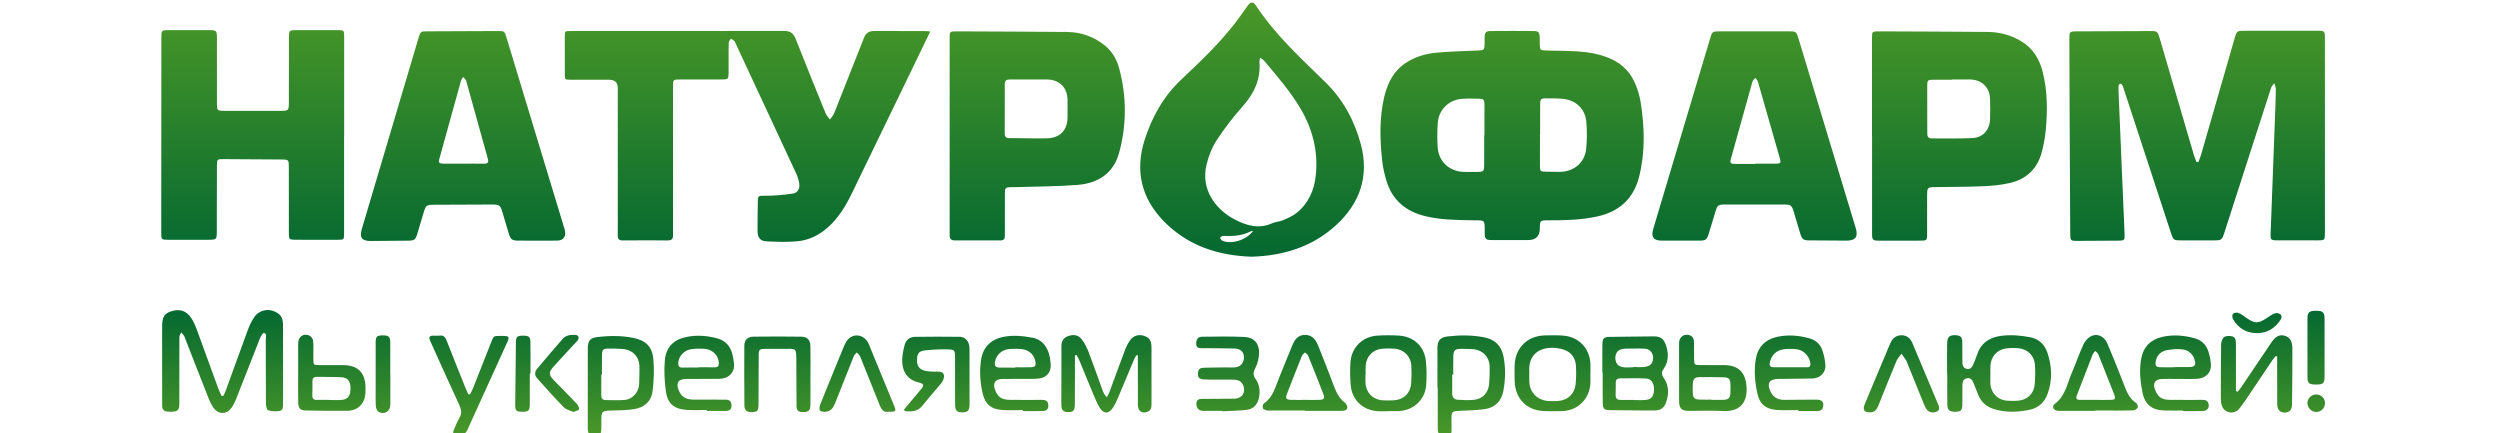 <?xml version="1.0" encoding="UTF-8"?> <svg xmlns="http://www.w3.org/2000/svg" width="300" height="52" viewBox="0 0 300 52" fill="none"><rect x="0" y="0" width="300" height="52" fill="#333333" stroke="none"/><g clip-path="url(#clip0_426_3773)"><rect width="300" height="52" fill="white"></rect><g clip-path="url(#clip1_426_3773)"><path d="M263.812 19.432C263.918 19.144 264.043 18.862 264.128 18.568C265.464 13.942 266.794 9.314 268.128 4.687C268.415 3.689 268.419 3.69 269.491 3.69C272.346 3.689 275.201 3.688 278.055 3.69C278.97 3.691 278.989 3.709 278.989 4.641C278.99 12.41 278.99 20.179 278.989 27.948C278.989 28.828 278.972 28.843 278.084 28.844C276.474 28.847 274.863 28.85 273.253 28.843C272.518 28.84 272.447 28.773 272.474 28.047C272.655 23.131 272.843 18.216 273.027 13.301C273.06 12.425 273.097 11.548 273.098 10.672C273.098 10.441 272.97 10.21 272.901 9.979C272.774 10.168 272.596 10.34 272.528 10.547C271.779 12.834 271.047 15.127 270.309 17.418C269.184 20.912 268.058 24.405 266.931 27.898C266.636 28.81 266.588 28.843 265.648 28.845C264.355 28.846 263.062 28.847 261.769 28.845C260.821 28.843 260.8 28.826 260.494 27.892C258.637 22.229 256.782 16.566 254.926 10.903C254.85 10.672 254.784 10.435 254.68 10.217C254.638 10.131 254.487 10.024 254.417 10.042C254.332 10.065 254.229 10.21 254.226 10.305C254.213 10.694 254.228 11.084 254.245 11.473C254.431 15.9 254.62 20.328 254.808 24.755C254.857 25.899 254.915 27.042 254.95 28.186C254.969 28.817 254.906 28.871 254.228 28.877C252.568 28.892 250.909 28.901 249.25 28.904C248.478 28.906 248.433 28.859 248.428 28.069C248.4 23.028 248.373 17.987 248.35 12.946C248.337 10.169 248.33 7.393 248.324 4.617C248.323 3.831 248.372 3.769 249.139 3.764C252.14 3.745 255.141 3.733 258.143 3.727C258.855 3.725 258.93 3.8 259.165 4.601C260.539 9.29 261.909 13.98 263.286 18.669C263.364 18.934 263.485 19.188 263.586 19.447C263.661 19.442 263.736 19.437 263.812 19.432ZM111.01 3.725C108.961 3.722 106.912 3.722 104.862 3.723C104.288 3.723 103.898 3.981 103.695 4.496C102.497 7.53 101.305 10.566 100.095 13.595C99.986 13.867 99.763 14.095 99.593 14.344C99.42 14.102 99.19 13.884 99.081 13.617C97.868 10.641 96.662 7.662 95.484 4.672C95.226 4.019 94.852 3.712 94.126 3.713C85.563 3.728 77 3.722 68.438 3.724C67.787 3.725 67.778 3.735 67.776 4.371C67.77 5.881 67.77 7.39 67.776 8.9C67.778 9.56 67.786 9.565 68.494 9.567C70.031 9.571 71.568 9.568 73.105 9.569C73.79 9.569 74.133 9.901 74.134 10.566C74.135 15.557 74.134 20.549 74.134 25.54C74.134 26.441 74.144 27.342 74.131 28.243C74.126 28.665 74.268 28.857 74.726 28.852C76.531 28.834 78.336 28.838 80.141 28.849C80.574 28.852 80.779 28.68 80.764 28.247C80.757 28.053 80.764 27.858 80.764 27.663C80.764 21.916 80.763 16.17 80.764 10.424C80.764 9.539 80.768 9.537 81.659 9.536C83.342 9.534 85.025 9.54 86.709 9.533C87.355 9.53 87.418 9.463 87.431 8.821C87.442 8.285 87.433 7.749 87.434 7.214C87.435 6.508 87.419 5.801 87.45 5.096C87.457 4.937 87.626 4.786 87.72 4.631C87.861 4.733 88.013 4.823 88.139 4.94C88.205 5.002 88.228 5.111 88.269 5.199C90.696 10.406 93.127 15.611 95.544 20.823C95.725 21.215 95.86 21.646 95.915 22.072C95.991 22.656 95.71 23.146 95.143 23.228C94.018 23.39 92.875 23.494 91.74 23.491C91.073 23.489 90.95 23.455 90.937 24.122C90.914 25.315 90.903 26.508 90.906 27.701C90.907 28.517 91.207 28.923 92.005 28.963C93.243 29.024 94.495 29.067 95.724 28.948C97.083 28.817 98.289 28.218 99.327 27.302C100.636 26.148 101.501 24.689 102.25 23.147C104.727 18.042 107.199 12.934 109.673 7.827C110.308 6.516 110.941 5.205 111.629 3.781C111.339 3.754 111.175 3.725 111.01 3.725ZM183.369 28.809C184.304 28.809 184.774 28.342 184.778 27.409C184.783 26.463 184.804 26.439 185.776 26.439C187.753 26.441 189.722 26.404 191.672 25.976C194.376 25.382 196.069 23.79 196.721 21.102C197.434 18.165 197.347 15.21 196.876 12.254C196.777 11.633 196.598 11.017 196.383 10.425C195.817 8.866 194.8 7.707 193.252 7.036C191.98 6.485 190.639 6.245 189.272 6.166C188.006 6.093 186.737 6.093 185.469 6.058C184.859 6.041 184.793 5.981 184.773 5.392C184.762 5.076 184.783 4.758 184.766 4.443C184.737 3.882 184.616 3.732 184.067 3.726C182.335 3.709 180.602 3.71 178.87 3.726C178.311 3.731 178.186 3.88 178.158 4.425C178.143 4.692 178.157 4.96 178.153 5.228C178.141 6.003 178.09 6.031 177.319 6.063C175.664 6.131 174.004 6.169 172.356 6.322C171.114 6.437 169.908 6.786 168.833 7.457C167.308 8.407 166.533 9.864 166.126 11.554C165.512 14.102 165.583 16.679 165.857 19.255C165.944 20.073 166.131 20.89 166.368 21.68C167.068 24.017 168.69 25.373 171.038 25.941C172.906 26.393 174.81 26.398 176.711 26.434C178.19 26.462 178.178 26.278 178.163 27.839C178.163 27.888 178.162 27.937 178.164 27.985C178.186 28.685 178.286 28.797 178.977 28.806C179.806 28.817 180.636 28.808 181.465 28.808C182.1 28.809 182.734 28.809 183.369 28.809ZM184.815 12.533C184.82 11.888 184.901 11.801 185.525 11.802C186.207 11.803 186.893 11.799 187.57 11.865C189.095 12.013 190.225 13.072 190.356 14.588C190.45 15.673 190.45 16.782 190.341 17.865C190.174 19.518 188.871 20.603 187.196 20.624C186.685 20.63 186.173 20.614 185.661 20.607C184.798 20.595 184.794 20.592 184.791 19.759C184.789 19.151 184.795 18.543 184.796 17.934C184.797 17.35 184.796 16.766 184.796 16.182H184.813C184.813 14.966 184.806 13.749 184.815 12.533ZM178.102 19.812C178.098 20.546 178.027 20.618 177.323 20.628C176.739 20.636 176.154 20.648 175.571 20.622C173.883 20.546 172.626 19.356 172.522 17.673C172.462 16.706 172.464 15.727 172.529 14.76C172.635 13.158 173.868 11.963 175.471 11.857C176.102 11.816 176.737 11.835 177.369 11.843C178.054 11.851 178.126 11.921 178.137 12.596C178.146 13.203 178.135 13.811 178.134 14.418C178.133 15.026 178.134 15.633 178.134 16.241C178.124 16.241 178.114 16.241 178.104 16.241C178.104 17.431 178.109 18.621 178.102 19.812ZM41.3 16.277C41.3 12.307 41.302 8.338 41.299 4.368C41.299 3.655 41.27 3.622 40.56 3.619C38.877 3.612 37.193 3.613 35.51 3.619C34.723 3.621 34.677 3.669 34.675 4.441C34.669 7.047 34.667 9.652 34.663 12.258C34.661 13.267 34.628 13.301 33.649 13.302C31.429 13.303 29.209 13.303 26.988 13.302C26.056 13.301 26.034 13.281 26.033 12.375C26.031 9.769 26.033 7.163 26.03 4.557C26.03 3.667 25.983 3.62 25.071 3.618C23.46 3.614 21.85 3.615 20.24 3.618C19.372 3.619 19.363 3.629 19.362 4.534C19.359 6.19 19.361 7.846 19.36 9.502C19.356 15.639 19.351 21.776 19.348 27.913C19.348 28.757 19.365 28.772 20.21 28.773C21.821 28.776 23.431 28.776 25.042 28.773C25.974 28.772 26.012 28.733 26.014 27.769C26.021 25.138 26.023 22.508 26.031 19.878C26.034 19.122 26.056 19.094 26.815 19.096C29.133 19.104 31.451 19.122 33.768 19.139C34.64 19.145 34.659 19.164 34.66 20.057C34.663 22.687 34.659 25.317 34.664 27.948C34.665 28.733 34.703 28.77 35.496 28.772C37.155 28.777 38.815 28.776 40.474 28.773C41.286 28.772 41.289 28.767 41.29 27.967C41.291 24.07 41.29 20.174 41.29 16.277H41.3ZM160.33 27.017C163.192 24.395 164.313 21.153 163.314 17.368C162.559 14.509 161.18 11.941 159.027 9.843C156.062 6.954 153.003 4.151 150.707 0.656C150.39 0.174 150.084 0.189 149.746 0.652C149.257 1.321 148.799 2.012 148.294 2.667C146.369 5.165 144.098 7.345 141.807 9.493C139.623 11.541 138.223 14.043 137.342 16.834C136.188 20.488 136.962 23.786 139.645 26.538C142.526 29.491 146.167 30.669 150.192 30.806C154.023 30.688 157.481 29.628 160.33 27.017ZM151.71 7.3C153.223 9.116 154.786 10.893 156.005 12.934C157.499 15.436 158.203 18.125 157.894 21.041C157.705 22.826 157.026 24.396 155.6 25.543C155.119 25.93 154.518 26.185 153.943 26.433C153.545 26.605 153.069 26.601 152.677 26.783C151.058 27.536 149.528 27.054 148.126 26.316C145.953 25.17 144.039 22.804 144.789 19.731C145.034 18.73 145.426 17.709 145.986 16.851C146.913 15.43 147.96 14.069 149.089 12.801C150.472 11.248 151.302 9.553 151.135 7.442C151.124 7.31 151.17 7.173 151.209 6.907C151.437 7.083 151.601 7.168 151.71 7.3ZM146.677 28.889C146.555 28.838 146.486 28.659 146.392 28.54C146.503 28.462 146.606 28.337 146.726 28.318C146.938 28.285 147.16 28.317 147.378 28.32C148.311 28.336 149.212 28.195 150.057 27.777C150.155 27.729 150.271 27.719 150.379 27.692C149.583 28.82 147.791 29.35 146.677 28.889ZM66.9 28.871C67.578 28.851 67.913 28.419 67.81 27.752C67.784 27.585 67.725 27.423 67.676 27.26C65.375 19.668 63.074 12.077 60.772 4.486C60.548 3.747 60.524 3.722 59.757 3.724C56.926 3.732 54.096 3.744 51.266 3.76C50.486 3.765 50.449 3.795 50.237 4.508C47.966 12.152 45.696 19.797 43.429 27.442C43.11 28.518 43.41 28.924 44.508 28.918C45.996 28.91 47.484 28.894 48.973 28.879C49.715 28.871 49.852 28.78 50.071 28.076C50.346 27.193 50.595 26.303 50.864 25.418C51.094 24.663 51.203 24.578 52.004 24.573C54.37 24.558 56.737 24.548 59.104 24.543C59.912 24.541 60.045 24.646 60.285 25.441C60.553 26.326 60.799 27.217 61.078 28.098C61.279 28.732 61.472 28.865 62.142 28.875C62.898 28.886 63.655 28.878 64.411 28.878C65.241 28.877 66.071 28.896 66.9 28.871ZM53.261 19.637C52.67 19.63 52.588 19.543 52.737 19.002C53.593 15.881 54.459 12.763 55.331 9.646C55.373 9.499 55.501 9.376 55.588 9.241C55.711 9.398 55.895 9.537 55.946 9.714C56.633 12.148 57.302 14.586 57.977 17.024C58.165 17.703 58.354 18.383 58.546 19.061C58.66 19.465 58.538 19.653 58.093 19.644C57.263 19.627 56.433 19.639 55.604 19.639C54.823 19.64 54.042 19.648 53.261 19.637ZM206.415 3.759C205.473 3.762 205.469 3.766 205.203 4.656C204.045 8.526 202.89 12.398 201.734 16.268C200.62 20 199.503 23.73 198.391 27.463C198.101 28.439 198.408 28.87 199.4 28.875C200.912 28.884 202.425 28.883 203.937 28.875C204.675 28.871 204.817 28.77 205.04 28.067C205.321 27.186 205.576 26.297 205.845 25.413C206.081 24.637 206.19 24.545 206.964 24.543C209.354 24.538 211.745 24.538 214.135 24.543C214.874 24.544 215.016 24.649 215.232 25.351C215.511 26.258 215.761 27.174 216.048 28.079C216.255 28.731 216.422 28.839 217.106 28.846C218.594 28.86 220.082 28.869 221.57 28.874C222.668 28.878 223.003 28.418 222.683 27.345C222.362 26.273 222.033 25.204 221.71 24.134C219.755 17.661 217.802 11.189 215.848 4.716C215.561 3.766 215.559 3.761 214.537 3.758C213.195 3.753 211.854 3.756 210.512 3.757C209.146 3.758 207.781 3.754 206.415 3.759ZM208.278 19.673C207.633 19.666 207.561 19.588 207.722 19.006C208.569 15.941 209.421 12.877 210.287 9.818C210.337 9.641 210.523 9.503 210.646 9.347C210.75 9.499 210.902 9.637 210.951 9.806C211.834 12.863 212.709 15.923 213.577 18.985C213.739 19.557 213.683 19.63 213.098 19.639C212.271 19.652 211.443 19.642 210.615 19.642V19.675C209.836 19.675 209.057 19.681 208.278 19.673ZM113.957 27.672C113.957 27.867 113.959 28.062 113.959 28.257C113.958 28.64 114.133 28.845 114.533 28.844C116.388 28.842 118.243 28.842 120.097 28.845C120.441 28.845 120.577 28.66 120.58 28.342C120.581 28.172 120.583 28.001 120.583 27.831C120.583 26.272 120.577 24.713 120.587 23.154C120.59 22.56 120.678 22.48 121.261 22.456C121.553 22.443 121.847 22.461 122.139 22.451C124.528 22.373 126.924 22.374 129.305 22.189C131.748 21.998 133.617 20.808 134.289 18.35C135.211 14.977 135.209 11.559 134.291 8.169C134.007 7.117 133.479 6.193 132.613 5.484C131.276 4.391 129.735 3.851 128.023 3.836C123.631 3.797 119.239 3.784 114.847 3.764C113.961 3.76 113.958 3.767 113.958 4.655C113.956 8.504 113.957 12.352 113.957 16.2C113.957 20.024 113.957 23.848 113.957 27.672ZM125.646 9.538C127.159 9.563 128.083 10.495 128.105 12.018C128.115 12.723 128.114 13.428 128.102 14.133C128.078 15.652 127.18 16.562 125.628 16.602C124.655 16.628 123.68 16.594 122.706 16.587C122.195 16.583 121.683 16.565 121.172 16.579C120.786 16.589 120.565 16.455 120.566 16.045C120.57 14.052 120.574 12.059 120.575 10.066C120.575 9.644 120.82 9.531 121.19 9.534C121.993 9.541 122.797 9.536 123.6 9.536C124.282 9.537 124.964 9.527 125.646 9.538ZM224.648 16.229C224.648 20.149 224.646 24.07 224.649 27.991C224.65 28.811 224.712 28.874 225.517 28.877C227.176 28.881 228.835 28.882 230.494 28.876C231.206 28.874 231.25 28.831 231.253 28.138C231.258 26.604 231.253 25.07 231.254 23.535C231.254 22.477 231.276 22.464 232.301 22.451C234.227 22.425 236.156 22.426 238.081 22.343C239.124 22.298 240.181 22.19 241.195 21.956C243.189 21.494 244.5 20.236 245.017 18.241C245.236 17.396 245.405 16.529 245.486 15.662C245.708 13.302 245.714 10.945 245.123 8.624C244.729 7.079 243.966 5.805 242.558 4.956C241.311 4.205 239.959 3.845 238.522 3.832C234.18 3.795 229.838 3.782 225.495 3.764C224.643 3.761 224.64 3.77 224.64 4.613C224.639 8.485 224.64 12.357 224.64 16.229H224.648ZM236.44 9.539C237.795 9.563 238.745 10.466 238.801 11.816C238.836 12.643 238.833 13.472 238.807 14.299C238.766 15.586 237.968 16.506 236.689 16.57C235.059 16.651 233.422 16.6 231.788 16.611C231.345 16.614 231.273 16.333 231.274 15.982C231.274 15.276 231.271 14.57 231.27 13.864C231.268 12.671 231.261 11.477 231.268 10.284C231.271 9.63 231.326 9.576 231.976 9.567C232.732 9.557 233.489 9.565 234.245 9.565V9.537C234.977 9.537 235.709 9.527 236.44 9.539Z" fill="url(#paint0_linear_426_3773)"></path><path d="M26.802 47.508C26.899 47.296 27.012 47.09 27.091 46.872C27.972 44.454 28.837 42.03 29.733 39.617C29.934 39.076 30.182 38.533 30.509 38.06C31.181 37.089 32.479 36.941 33.423 37.652C33.89 38.004 33.956 38.502 33.961 39.02C33.971 40.189 33.964 41.357 33.964 42.525C33.964 44.473 33.962 46.42 33.966 48.367C33.966 48.739 34.002 49.208 33.591 49.302C33.142 49.404 32.623 49.367 32.18 49.238C32.02 49.191 31.915 48.702 31.913 48.414C31.892 45.859 31.907 43.303 31.892 40.747C31.891 40.462 32.08 40.046 31.665 39.943C31.565 39.918 31.29 40.363 31.184 40.628C30.233 43.022 29.31 45.426 28.359 47.82C28.19 48.245 27.984 48.675 27.705 49.032C27.162 49.728 26.25 49.732 25.699 49.038C25.418 48.684 25.211 48.255 25.043 47.831C24.101 45.462 23.181 43.084 22.253 40.709C22.2 40.573 22.168 40.424 22.092 40.304C21.995 40.153 21.863 40.025 21.746 39.888C21.67 40.069 21.528 40.251 21.527 40.433C21.513 43.013 21.518 45.593 21.518 48.173C21.518 48.367 21.526 48.563 21.509 48.757C21.477 49.118 21.271 49.347 20.912 49.386C20.624 49.418 20.326 49.418 20.038 49.387C19.677 49.348 19.473 49.127 19.461 48.753C19.457 48.631 19.459 48.51 19.459 48.388C19.457 45.321 19.453 42.254 19.454 39.187C19.454 38.027 19.718 37.611 20.604 37.338C21.583 37.036 22.387 37.298 22.952 38.169C23.214 38.572 23.422 39.021 23.589 39.474C24.473 41.866 25.334 44.268 26.209 46.664C26.314 46.95 26.457 47.222 26.583 47.5C26.656 47.503 26.729 47.505 26.802 47.508ZM233.673 44.838C233.673 46.055 233.66 47.272 233.677 48.488C233.687 49.219 233.923 49.418 234.671 49.41C235.312 49.404 235.481 49.218 235.486 48.5C235.491 47.721 235.483 46.942 235.491 46.163C235.495 45.798 235.609 45.475 236.019 45.394C236.425 45.314 236.658 45.545 236.799 45.898C236.996 46.395 237.193 46.892 237.393 47.388C237.733 48.23 238.336 48.782 239.203 49.066C240.613 49.528 242.031 49.47 243.463 49.195C244.602 48.976 245.335 48.313 245.719 47.242C246.31 45.594 246.239 43.938 245.682 42.308C245.347 41.329 244.664 40.662 243.599 40.464C242.443 40.248 241.284 40.146 240.109 40.306C238.67 40.5 237.672 41.213 237.223 42.631C237.092 43.047 236.914 43.45 236.737 43.849C236.609 44.137 236.384 44.326 236.045 44.27C235.676 44.209 235.52 43.947 235.491 43.599C235.478 43.454 235.484 43.307 235.484 43.161C235.482 42.455 235.489 41.749 235.476 41.044C235.465 40.457 235.261 40.256 234.693 40.226C233.953 40.186 233.67 40.427 233.657 41.188C233.638 42.405 233.652 43.621 233.652 44.838C233.659 44.838 233.666 44.838 233.673 44.838ZM238.851 43.893C238.897 42.809 239.655 41.948 240.735 41.813C241.238 41.751 241.759 41.744 242.263 41.795C243.324 41.903 244.116 42.69 244.19 43.757C244.245 44.554 244.238 45.364 244.161 46.159C244.053 47.273 243.236 48.013 242.128 48.087C241.716 48.114 241.299 48.116 240.887 48.087C239.695 48.002 238.875 47.131 238.841 45.934C238.832 45.594 238.84 45.254 238.84 44.914H238.849C238.849 44.574 238.836 44.233 238.851 43.893ZM129.186 42.595C129.302 42.821 129.436 43.04 129.533 43.274C130.158 44.781 130.767 46.295 131.402 47.798C131.589 48.244 131.79 48.7 132.074 49.085C132.478 49.633 132.998 49.644 133.416 49.108C133.71 48.732 133.924 48.28 134.114 47.837C134.795 46.247 135.448 44.646 136.119 43.053C136.187 42.892 136.308 42.753 136.405 42.604C136.451 42.617 136.497 42.63 136.543 42.644C136.543 42.906 136.543 43.168 136.543 43.43C136.543 45.159 136.536 46.889 136.547 48.618C136.552 49.349 137.068 49.681 137.713 49.408C138.123 49.234 138.183 48.898 138.182 48.508C138.177 46.243 138.184 43.978 138.178 41.713C138.176 40.895 137.959 40.548 137.356 40.326C136.685 40.08 136.034 40.243 135.601 40.844C135.349 41.194 135.153 41.599 134.999 42.004C134.368 43.667 133.766 45.34 133.146 47.007C133.06 47.237 132.932 47.451 132.824 47.673C132.556 47.41 132.436 47.177 132.346 46.932C131.768 45.353 131.218 43.764 130.613 42.197C130.406 41.66 130.125 41.13 129.773 40.677C129.372 40.162 128.772 40.116 128.17 40.334C127.621 40.533 127.373 40.944 127.372 41.518C127.368 43.881 127.355 46.243 127.361 48.606C127.362 49.221 127.621 49.454 128.205 49.452C128.799 49.449 128.973 49.263 128.981 48.571C128.993 47.596 128.99 46.622 128.992 45.648C128.993 44.65 128.992 43.653 128.992 42.656C129.057 42.635 129.121 42.615 129.186 42.595ZM172.53 46.515C172.53 48.07 172.53 49.626 172.531 51.182C172.531 51.376 172.52 51.575 172.555 51.764C172.642 52.235 172.97 52.416 173.552 52.375C174.012 52.343 174.194 52.099 174.185 51.66C174.176 51.199 174.176 50.737 174.178 50.275C174.183 49.389 174.257 49.338 175.128 49.302C176.147 49.259 177.173 49.234 178.18 49.09C179.426 48.912 180.185 48.114 180.408 46.891C180.659 45.52 180.687 44.132 180.416 42.758C180.163 41.477 179.373 40.718 178.076 40.472C176.625 40.197 175.171 40.199 173.712 40.373C172.823 40.479 172.494 40.861 172.492 41.774C172.488 43.354 172.491 44.934 172.491 46.515C172.504 46.515 172.517 46.515 172.53 46.515ZM174.399 42.688C174.422 42.051 174.624 41.873 175.252 41.867C175.738 41.863 176.226 41.866 176.71 41.897C177.906 41.972 178.742 42.831 178.76 44.027C178.771 44.706 178.749 45.387 178.694 46.064C178.605 47.145 177.912 47.882 176.847 47.982C176.221 48.041 175.583 48.009 174.953 47.974C174.498 47.949 174.262 47.67 174.266 47.2C174.272 46.447 174.267 45.695 174.267 44.943C174.309 44.943 174.351 44.943 174.393 44.943C174.393 44.191 174.372 43.439 174.399 42.688ZM192.324 44.73C192.324 45.946 192.301 47.161 192.332 48.376C192.351 49.09 192.509 49.209 193.227 49.22C194.299 49.236 195.37 49.241 196.442 49.249C197.148 49.255 197.855 49.27 198.561 49.258C199.167 49.247 199.649 49.016 199.881 48.409C200.285 47.351 200.313 46.313 199.646 45.348C199.393 44.981 199.352 44.684 199.617 44.302C200.213 43.441 200.27 42.504 199.946 41.518C199.664 40.658 199.31 40.36 198.416 40.365C196.687 40.375 194.957 40.398 193.228 40.425C192.443 40.437 192.3 40.571 192.286 41.375C192.267 42.493 192.281 43.612 192.281 44.73C192.295 44.73 192.31 44.73 192.324 44.73ZM194.475 47.989C194.046 47.993 193.858 47.791 193.875 47.361C193.895 46.876 193.885 46.39 193.889 45.905C193.891 45.58 194.059 45.403 194.382 45.402C195.427 45.399 196.475 45.371 197.518 45.422C198.155 45.454 198.492 45.982 198.481 46.742C198.469 47.536 198.165 47.94 197.465 47.995C196.958 48.036 196.445 48.003 195.934 48.003V47.988C195.447 47.988 194.961 47.985 194.475 47.989ZM193.961 43.525C193.703 42.967 193.841 42.128 194.49 41.928C194.917 41.797 195.437 41.845 195.881 41.835C196.387 41.825 196.905 41.805 197.411 41.842C198.135 41.895 198.494 42.581 198.341 43.255C198.108 44.273 196.827 44.04 196.053 44.04C196.053 44.049 196.053 44.058 196.053 44.067C195.387 44.067 194.312 44.281 193.961 43.525ZM268.313 46.922C268.313 46.66 268.313 46.398 268.313 46.136C268.312 44.481 268.311 42.827 268.309 41.172C268.309 40.809 268.221 40.438 267.838 40.356C267.533 40.291 267.11 40.288 266.89 40.456C266.669 40.624 266.54 41.035 266.535 41.342C266.499 43.508 266.503 45.673 266.5 47.839C266.5 48.032 266.516 48.229 266.554 48.419C266.657 48.932 266.928 49.322 267.459 49.458C267.988 49.593 268.421 49.399 268.754 48.988C268.998 48.685 269.23 48.371 269.447 48.048C270.522 46.454 271.589 44.855 272.663 43.26C272.789 43.073 272.942 42.903 273.082 42.724C273.141 42.742 273.2 42.76 273.259 42.778C273.259 43.032 273.259 43.287 273.259 43.541C273.259 45.196 273.251 46.85 273.264 48.505C273.269 49.161 273.608 49.512 274.163 49.508C274.706 49.504 275.032 49.198 275.041 48.57C275.074 46.331 275.096 44.093 275.086 41.854C275.083 41.182 274.937 40.502 274.157 40.283C273.38 40.066 272.927 40.567 272.543 41.134C271.37 42.868 270.204 44.606 269.031 46.34C268.876 46.569 268.701 46.784 268.535 47.006C268.461 46.978 268.387 46.95 268.313 46.922ZM70.534 49.157C70.534 49.887 70.53 50.617 70.535 51.347C70.541 52.116 70.735 52.339 71.37 52.33C71.992 52.32 72.15 52.133 72.16 51.386C72.163 51.167 72.16 50.948 72.16 50.729C72.16 49.269 72.161 49.287 73.663 49.259C74.489 49.243 75.323 49.214 76.136 49.086C77.347 48.895 78.167 48.132 78.311 46.934C78.468 45.642 78.527 44.31 78.394 43.019C78.237 41.494 77.401 40.806 75.866 40.52C74.486 40.264 73.102 40.284 71.716 40.44C70.839 40.539 70.54 40.889 70.536 41.786C70.53 43.392 70.535 44.997 70.534 46.603C70.534 47.455 70.534 48.306 70.534 49.157ZM72.241 42.55C72.259 41.946 72.389 41.833 72.993 41.83C73.552 41.828 74.114 41.834 74.671 41.873C75.931 41.96 76.732 42.813 76.734 44.058C76.735 44.738 76.725 45.419 76.698 46.098C76.66 47.038 75.917 47.904 74.99 47.989C74.218 48.059 73.435 48.016 72.657 48.007C72.236 48.002 72.15 47.714 72.153 47.358C72.159 46.557 72.155 45.755 72.155 44.954C72.182 44.954 72.209 44.954 72.235 44.954C72.235 44.152 72.218 43.35 72.241 42.55ZM261.953 49.331C262.757 49.331 263.561 49.345 264.365 49.326C264.936 49.314 265.212 48.81 264.963 48.302C264.8 47.971 264.503 47.988 264.21 47.987C262.942 47.985 261.674 47.999 260.407 47.981C259.373 47.967 258.939 47.648 258.588 46.714C258.316 45.992 258.612 45.517 259.392 45.479C259.976 45.45 260.562 45.471 261.147 45.471C261.976 45.469 262.806 45.497 263.633 45.459C264.68 45.41 265.377 44.706 265.313 43.738C265.276 43.187 265.158 42.627 264.979 42.105C264.719 41.352 264.165 40.819 263.395 40.603C262.113 40.244 260.802 40.127 259.49 40.423C258.095 40.737 257.22 41.59 256.951 43.016C256.694 44.378 256.824 45.736 257.091 47.074C257.387 48.559 258.247 49.229 259.759 49.262C260.49 49.279 261.221 49.265 261.953 49.265C261.953 49.287 261.953 49.309 261.953 49.331ZM259.202 44.069C258.733 44.052 258.61 43.878 258.682 43.41C258.8 42.643 259.286 42.164 260.004 42.025C260.639 41.901 261.319 41.848 261.955 41.937C262.666 42.036 263.183 42.517 263.375 43.248C263.522 43.81 263.362 44.026 262.785 44.042C262.176 44.06 261.567 44.047 260.957 44.047V44.074C260.372 44.074 259.786 44.09 259.202 44.069ZM215.8 49.329C216.531 49.329 217.262 49.328 217.993 49.329C218.361 49.33 218.674 49.251 218.77 48.828C218.895 48.277 218.644 47.962 218.028 47.96C216.736 47.956 215.444 47.972 214.152 47.984C213.409 47.99 212.832 47.734 212.483 47.033C211.982 46.028 212.286 45.486 213.401 45.469C214.766 45.447 216.131 45.45 217.496 45.422C218.396 45.403 219.1 44.727 219.051 43.839C219.017 43.219 218.874 42.587 218.669 41.999C218.426 41.299 217.878 40.814 217.164 40.612C215.883 40.249 214.572 40.129 213.26 40.422C211.801 40.748 210.92 41.658 210.684 43.15C210.464 44.541 210.593 45.924 210.897 47.28C211.169 48.493 211.901 49.093 213.171 49.193C214.042 49.261 214.923 49.206 215.8 49.206C215.8 49.247 215.8 49.288 215.8 49.329ZM212.914 44.072C212.38 44.062 212.277 43.92 212.405 43.402C212.606 42.589 213.151 42.077 213.945 41.933C214.508 41.831 215.113 41.843 215.682 41.925C216.511 42.044 217.188 42.854 217.243 43.626C217.265 43.931 217.171 44.093 216.847 44.074C216.823 44.072 216.798 44.074 216.774 44.074C216.118 44.074 215.463 44.074 214.807 44.074C214.176 44.075 213.545 44.084 212.914 44.072ZM122.748 49.331C123.529 49.331 124.309 49.341 125.089 49.328C125.631 49.318 125.847 49.055 125.791 48.545C125.737 48.06 125.411 47.983 125.007 47.985C123.738 47.99 122.469 47.999 121.201 47.981C120.188 47.968 119.736 47.648 119.408 46.782C119.102 45.973 119.41 45.494 120.282 45.476C121.233 45.455 122.185 45.476 123.137 45.468C123.672 45.464 124.214 45.485 124.742 45.411C125.598 45.293 126.137 44.636 126.086 43.78C126.056 43.274 125.986 42.752 125.82 42.277C125.504 41.379 124.893 40.714 123.919 40.53C122.792 40.317 121.649 40.198 120.502 40.407C118.934 40.692 117.951 41.642 117.723 43.201C117.524 44.56 117.613 45.929 117.933 47.263C118.23 48.502 118.912 49.086 120.191 49.193C121.037 49.264 121.895 49.206 122.748 49.206C122.748 49.248 122.748 49.289 122.748 49.331ZM120.004 44.114C119.456 44.102 119.312 43.914 119.408 43.384C119.547 42.622 120.199 41.981 121.012 41.898C121.542 41.843 122.088 41.842 122.618 41.896C123.478 41.985 124.105 42.581 124.242 43.351C124.341 43.903 124.226 44.059 123.664 44.072C123.054 44.086 122.444 44.075 121.834 44.075C121.834 44.089 121.834 44.103 121.834 44.117C121.224 44.117 120.614 44.126 120.004 44.114ZM166.677 49.336C167.042 49.336 167.408 49.344 167.773 49.335C169.598 49.287 171.029 47.972 171.149 46.154C171.209 45.236 171.202 44.303 171.114 43.387C170.942 41.58 169.662 40.375 167.841 40.268C166.992 40.219 166.134 40.219 165.285 40.273C163.513 40.385 162.179 41.685 162.056 43.458C161.991 44.4 162.004 45.358 162.092 46.298C162.25 47.98 163.525 49.19 165.217 49.336C165.7 49.377 166.19 49.342 166.677 49.342V49.336ZM163.883 43.866C163.974 42.728 164.774 41.922 165.905 41.842C166.39 41.808 166.881 41.804 167.365 41.844C168.484 41.936 169.307 42.778 169.362 43.899C169.395 44.578 169.39 45.263 169.344 45.941C169.257 47.209 168.433 47.988 167.169 48.042C166.804 48.058 166.438 48.056 166.073 48.045C164.753 48.004 163.901 47.154 163.853 45.834C163.842 45.543 163.851 45.251 163.851 44.959C163.86 44.959 163.869 44.959 163.878 44.959C163.878 44.595 163.854 44.228 163.883 43.866ZM84.825 49.313C85.581 49.313 86.337 49.319 87.093 49.311C87.601 49.306 87.805 49.079 87.775 48.587C87.746 48.129 87.557 47.962 86.982 47.957C85.737 47.945 84.493 47.948 83.248 47.953C82.42 47.956 81.785 47.687 81.453 46.859C81.091 45.959 81.365 45.487 82.334 45.475C83.53 45.459 84.726 45.474 85.922 45.468C86.189 45.467 86.461 45.464 86.723 45.418C87.623 45.26 88.177 44.542 88.084 43.643C88.045 43.256 87.975 42.87 87.881 42.493C87.644 41.545 87.053 40.881 86.115 40.619C84.93 40.288 83.711 40.185 82.49 40.412C80.885 40.711 79.926 41.606 79.781 43.232C79.669 44.477 79.739 45.762 79.915 47.004C80.12 48.462 80.922 49.095 82.41 49.189C83.212 49.24 84.019 49.199 84.824 49.199L84.825 49.313ZM81.922 44.11C81.492 44.125 81.369 43.927 81.389 43.536C81.429 42.78 82.092 42.021 82.923 41.907C83.474 41.831 84.045 41.81 84.597 41.864C85.569 41.958 86.261 42.729 86.26 43.589C86.259 43.924 86.139 44.082 85.793 44.077C85.135 44.067 84.478 44.074 83.82 44.074V44.105C83.187 44.105 82.554 44.088 81.922 44.11ZM108.571 49.328C109.371 49.425 110.126 49.405 110.707 48.663C111.217 48.012 111.765 47.391 112.296 46.756C112.562 46.438 112.863 46.142 113.078 45.793C113.216 45.57 113.32 45.25 113.271 45.007C113.199 44.652 112.841 44.59 112.504 44.594C112.26 44.597 112.015 44.609 111.773 44.59C111.483 44.566 111.186 44.545 110.908 44.467C110.279 44.289 110.005 43.843 110.041 43.126C110.078 42.387 110.274 42.121 111.041 42.04C111.909 41.949 112.788 41.902 113.66 41.924C114.569 41.946 114.606 42.029 114.607 42.91C114.609 44.784 114.603 46.657 114.611 48.531C114.614 49.248 114.812 49.465 115.418 49.482C116.094 49.501 116.34 49.279 116.343 48.578C116.352 46.364 116.348 44.149 116.344 41.935C116.343 41.742 116.327 41.544 116.28 41.357C116.148 40.832 115.738 40.426 115.202 40.418C113.399 40.394 111.595 40.397 109.792 40.421C109.169 40.43 108.719 40.787 108.559 41.387C108.41 41.947 108.291 42.528 108.265 43.104C108.213 44.267 108.662 45.551 110.286 45.907C110.357 45.923 110.427 45.945 110.496 45.969C110.806 46.076 110.857 46.27 110.67 46.526C110.556 46.683 110.425 46.829 110.3 46.978C109.693 47.703 109.086 48.427 108.48 49.151C108.51 49.21 108.54 49.269 108.571 49.328ZM190.855 44.797C190.855 44.432 190.866 44.066 190.853 43.702C190.783 41.793 189.453 40.401 187.538 40.271C186.81 40.222 186.075 40.231 185.345 40.251C183.279 40.308 181.823 41.758 181.756 43.821C181.735 44.478 181.739 45.136 181.762 45.793C181.834 47.858 183.223 49.254 185.287 49.33C185.993 49.356 186.702 49.345 187.409 49.333C189.256 49.302 190.692 47.957 190.838 46.11C190.873 45.675 190.843 45.235 190.843 44.797L190.855 44.797ZM183.515 44.644C183.299 41.737 185.994 41.364 187.752 41.996C188.592 42.298 189.065 43.009 189.115 43.91C189.154 44.636 189.15 45.371 189.076 46.093C188.953 47.293 188.088 48.063 186.88 48.124C186.54 48.142 186.197 48.146 185.857 48.126C184.441 48.04 183.529 47.079 183.511 45.664C183.507 45.397 183.51 45.13 183.51 44.862H183.516C183.516 44.789 183.52 44.716 183.515 44.644ZM146.648 49.354C147.621 49.303 148.598 49.291 149.565 49.188C150.414 49.098 150.911 48.551 151.078 47.723C151.238 46.927 151.146 46.139 150.673 45.483C150.307 44.974 150.401 44.625 150.665 44.107C150.94 43.567 151.089 42.906 151.091 42.297C151.096 41.189 150.453 40.486 149.339 40.434C147.636 40.355 145.927 40.389 144.22 40.408C143.738 40.414 143.531 40.753 143.542 41.264C143.553 41.756 143.861 41.781 144.236 41.782C145.553 41.787 146.871 41.791 148.187 41.826C148.87 41.844 149.262 42.249 149.273 42.86C149.285 43.507 148.892 44.005 148.257 44.076C147.872 44.12 147.478 44.085 147.088 44.089C146.211 44.1 145.333 44.1 144.456 44.13C144.134 44.142 143.832 44.224 143.774 44.644C143.692 45.229 143.833 45.492 144.437 45.526C145.337 45.577 146.241 45.545 147.143 45.554C147.556 45.558 147.977 45.529 148.382 45.596C148.965 45.692 149.312 46.206 149.291 46.833C149.273 47.361 148.901 47.745 148.304 47.827C148.112 47.853 147.915 47.842 147.72 47.844C146.573 47.853 145.427 47.865 144.28 47.868C143.902 47.869 143.598 47.932 143.571 48.401C143.543 48.888 143.775 49.221 144.231 49.294C144.374 49.317 144.523 49.307 144.67 49.307C145.328 49.308 145.987 49.307 146.646 49.307C146.646 49.323 146.647 49.338 146.648 49.354ZM156.604 49.305C158.041 49.305 159.478 49.303 160.915 49.306C161.247 49.307 161.62 49.286 161.68 48.917C161.712 48.721 161.516 48.414 161.333 48.272C160.726 47.803 160.398 47.18 160.135 46.483C159.509 44.822 158.856 43.172 158.2 41.523C157.918 40.815 157.512 40.207 156.643 40.187C155.766 40.166 155.36 40.762 155.063 41.473C155.034 41.54 155.006 41.608 154.979 41.675C154.475 42.914 153.972 44.153 153.469 45.392C153.024 46.487 152.753 47.679 151.673 48.41C151.547 48.495 151.492 48.814 151.542 48.984C151.578 49.109 151.831 49.2 152.003 49.249C152.161 49.294 152.341 49.265 152.512 49.265C153.876 49.266 155.24 49.266 156.604 49.266C156.604 49.279 156.604 49.292 156.604 49.305ZM154.909 47.982C154.36 47.965 154.233 47.802 154.421 47.308C155.01 45.765 155.616 44.228 156.232 42.696C156.296 42.538 156.476 42.426 156.602 42.294C156.731 42.423 156.918 42.529 156.981 42.685C157.602 44.216 158.209 45.753 158.803 47.294C158.997 47.799 158.88 47.964 158.34 47.982C157.757 48.001 157.172 47.986 156.588 47.986C156.029 47.986 155.469 48 154.909 47.982ZM251.417 49.266C251.783 49.266 252.148 49.266 252.514 49.266C253.66 49.265 254.807 49.281 255.952 49.249C256.154 49.244 256.422 49.085 256.523 48.916C256.592 48.801 256.48 48.451 256.346 48.366C255.428 47.778 255.139 46.822 254.776 45.89C254.168 44.329 253.543 42.773 252.887 41.23C252.504 40.33 251.642 39.946 250.869 40.372C250.499 40.575 250.171 40.986 249.992 41.378C249.487 42.483 249.092 43.636 248.612 44.753C248.054 46.05 247.843 47.529 246.576 48.464C246.184 48.754 246.388 49.218 246.882 49.292C247.073 49.321 247.272 49.303 247.467 49.303C248.783 49.303 250.1 49.303 251.417 49.303V49.266ZM249.598 47.986C249.2 47.986 249.078 47.819 249.227 47.436C249.867 45.787 250.495 44.134 251.14 42.487C251.194 42.346 251.339 42.241 251.442 42.12C251.563 42.255 251.733 42.37 251.798 42.528C252.239 43.605 252.658 44.691 253.084 45.774C253.298 46.316 253.528 46.851 253.724 47.399C253.886 47.854 253.806 47.968 253.319 47.982C252.712 48 252.103 47.986 251.495 47.986C250.863 47.986 250.231 47.985 249.598 47.986ZM35.78 44.75C35.78 45.918 35.769 47.086 35.784 48.254C35.794 49 36.023 49.251 36.731 49.262C38.389 49.29 40.048 49.316 41.705 49.296C42.925 49.282 43.752 48.457 43.848 47.243C43.868 47.001 43.862 46.757 43.861 46.514C43.846 44.715 42.95 43.823 41.149 43.815C40.198 43.811 39.247 43.82 38.296 43.812C37.626 43.806 37.614 43.787 37.602 43.101C37.598 42.858 37.603 42.615 37.602 42.371C37.6 41.909 37.627 41.444 37.585 40.985C37.539 40.49 37.168 40.177 36.708 40.171C36.239 40.166 35.891 40.461 35.81 40.956C35.779 41.146 35.783 41.343 35.783 41.537C35.781 42.608 35.782 43.679 35.782 44.75H35.78ZM38.001 47.988C37.643 47.99 37.467 47.835 37.478 47.458C37.497 46.875 37.492 46.291 37.494 45.708C37.496 45.376 37.661 45.219 37.99 45.223C38.989 45.236 39.989 45.214 40.985 45.272C41.741 45.315 42.051 45.736 42.059 46.551C42.069 47.499 41.784 47.914 40.995 47.989C40.489 48.037 39.974 47.998 39.462 47.998C39.462 47.995 39.462 47.991 39.462 47.988C38.975 47.988 38.488 47.986 38.001 47.988ZM97.25 41.562C97.237 40.792 96.894 40.411 96.14 40.401C94.238 40.375 92.335 40.378 90.432 40.4C89.717 40.408 89.324 40.786 89.319 41.486C89.302 43.872 89.308 46.259 89.329 48.645C89.335 49.266 89.632 49.48 90.288 49.452C90.881 49.427 90.999 49.294 91.022 48.617C91.027 48.447 91.024 48.276 91.024 48.105C91.031 46.279 91.032 44.453 91.046 42.627C91.051 41.95 91.137 41.871 91.808 41.862C92.515 41.853 93.223 41.857 93.93 41.861C95.63 41.869 95.549 41.65 95.558 43.472C95.566 45.201 95.567 46.929 95.583 48.658C95.588 49.269 95.771 49.437 96.368 49.452C96.995 49.468 97.244 49.241 97.252 48.575C97.266 47.406 97.256 46.237 97.255 45.069C97.255 43.9 97.27 42.731 97.25 41.562ZM201.491 48.043C201.494 49.048 201.738 49.301 202.731 49.306C204.07 49.312 205.413 49.246 206.748 49.323C208.467 49.421 209.71 48.622 209.586 46.461C209.486 44.725 208.654 43.825 206.892 43.816C205.918 43.81 204.944 43.822 203.97 43.811C203.358 43.804 203.301 43.745 203.29 43.139C203.277 42.434 203.301 41.728 203.279 41.024C203.262 40.493 202.96 40.2 202.472 40.173C201.98 40.145 201.577 40.471 201.505 40.97C201.481 41.137 201.491 41.309 201.491 41.48C201.49 42.573 201.49 43.667 201.49 44.761C201.49 45.855 201.488 46.949 201.491 48.043ZM203.897 47.948C203.351 47.921 203.16 47.722 203.136 47.184C203.118 46.797 203.118 46.408 203.14 46.021C203.171 45.491 203.385 45.263 203.905 45.257C204.9 45.244 205.896 45.249 206.891 45.276C207.434 45.29 207.623 45.497 207.648 46.041C207.666 46.427 207.665 46.816 207.646 47.203C207.62 47.726 207.406 47.951 206.882 47.977C206.374 48.002 205.863 47.982 205.353 47.982V47.954C204.867 47.954 204.381 47.973 203.897 47.948ZM56.184 47.302C56.061 47.019 55.932 46.739 55.818 46.453C55.068 44.581 54.312 42.71 53.58 40.83C53.426 40.437 53.223 40.221 52.775 40.273C52.51 40.304 52.239 40.28 51.971 40.279C51.577 40.278 51.425 40.446 51.59 40.829C51.676 41.029 51.768 41.228 51.858 41.427C52.939 43.819 54.004 46.218 55.113 48.597C55.37 49.15 55.441 49.615 55.122 50.163C54.831 50.665 54.61 51.211 54.398 51.754C54.349 51.88 54.416 52.168 54.512 52.215C55.069 52.491 55.808 52.198 56.065 51.633C57.667 48.115 59.269 44.596 60.866 41.075C61.162 40.424 61.094 40.327 60.381 40.311C60.259 40.308 60.137 40.31 60.015 40.31C59.244 40.312 59.241 40.311 58.962 41.017C58.229 42.87 57.502 44.724 56.767 46.576C56.665 46.833 56.527 47.077 56.406 47.327C56.332 47.319 56.258 47.31 56.184 47.302ZM107.252 48.587C106.33 46.361 105.42 44.131 104.503 41.903C104.383 41.611 104.283 41.304 104.119 41.037C103.465 39.977 102.12 39.997 101.512 41.07C101.38 41.302 101.275 41.55 101.174 41.797C100.25 44.048 99.324 46.297 98.42 48.555C98.333 48.773 98.286 49.144 98.406 49.272C98.543 49.419 98.893 49.434 99.139 49.404C99.751 49.331 100.021 48.871 100.227 48.347C100.964 46.467 101.708 44.59 102.463 42.717C102.528 42.557 102.697 42.439 102.818 42.301C102.941 42.434 103.085 42.553 103.182 42.703C103.273 42.843 103.315 43.015 103.378 43.173C104.113 45.002 104.854 46.828 105.579 48.661C105.78 49.168 106.065 49.506 106.61 49.411C107.559 49.423 107.58 49.38 107.252 48.587ZM225.396 48.695C226.118 46.89 226.84 45.085 227.589 43.291C227.719 42.981 227.986 42.727 228.189 42.447C228.374 42.715 228.56 42.983 228.741 43.254C228.781 43.314 228.803 43.386 228.83 43.454C229.522 45.167 230.208 46.882 230.909 48.592C231.008 48.833 231.143 49.081 231.325 49.263C231.609 49.547 232.186 49.556 232.485 49.344C232.798 49.122 232.715 48.848 232.596 48.565C231.561 46.101 230.529 43.635 229.489 41.173C229.254 40.617 228.854 40.248 228.218 40.231C227.553 40.214 227.119 40.574 226.857 41.154C226.627 41.663 226.418 42.182 226.201 42.697C225.391 44.625 224.574 46.55 223.774 48.482C223.489 49.169 223.703 49.498 224.416 49.48C224.929 49.489 225.208 49.166 225.396 48.695ZM278.947 38.205C278.939 37.476 278.728 37.297 277.953 37.293C277.122 37.288 276.898 37.466 276.895 38.216C276.886 40.547 276.887 42.879 276.894 45.21C276.897 45.995 277.078 46.146 277.927 46.146C278.77 46.145 278.942 45.997 278.948 45.199C278.958 44.033 278.951 42.868 278.951 41.702C278.951 40.536 278.96 39.37 278.947 38.205ZM69.48 49.119C69.512 48.912 69.377 48.622 69.219 48.455C68.315 47.5 67.379 46.576 66.465 45.631C65.821 44.967 65.817 44.669 66.454 43.963C67.286 43.041 68.135 42.135 68.977 41.222C69.093 41.097 69.228 40.985 69.319 40.844C69.55 40.492 69.424 40.203 69.01 40.187C68.465 40.165 67.909 40.226 67.525 40.663C66.483 41.85 65.459 43.054 64.444 44.264C64.143 44.623 64.142 45.044 64.457 45.396C65.512 46.572 66.561 47.754 67.666 48.882C67.945 49.166 68.422 49.258 68.811 49.439C69.096 49.312 69.462 49.242 69.48 49.119ZM63.657 44.825C63.657 43.563 63.67 42.3 63.652 41.038C63.643 40.419 63.452 40.278 62.765 40.279C62.069 40.281 61.919 40.404 61.91 41.056C61.875 43.556 61.845 46.056 61.825 48.556C61.819 49.291 61.948 49.405 62.666 49.411C63.424 49.418 63.566 49.291 63.572 48.539C63.581 47.301 63.574 46.063 63.574 44.825C63.602 44.825 63.63 44.825 63.657 44.825ZM46.834 44.921C46.834 43.656 46.842 42.391 46.831 41.126C46.826 40.392 46.65 40.237 45.91 40.246C45.213 40.256 45.081 40.386 45.08 41.127C45.075 42.951 45.08 44.776 45.081 46.6C45.082 47.305 45.058 48.012 45.098 48.715C45.111 48.952 45.22 49.28 45.397 49.392C46.08 49.828 46.837 49.38 46.842 48.569C46.849 47.353 46.844 46.137 46.844 44.921H46.834ZM273.64 38.416C273.813 38.163 273.863 37.88 273.622 37.7C273.463 37.581 273.156 37.536 272.97 37.605C272.635 37.729 272.332 37.951 272.031 38.154C270.977 38.862 270.566 38.856 269.526 38.115C269.23 37.905 268.933 37.675 268.6 37.548C268.417 37.478 268.081 37.529 267.96 37.66C267.851 37.779 267.859 38.128 267.957 38.293C268.597 39.377 269.547 39.973 270.831 39.976C272.06 39.983 272.963 39.405 273.64 38.416ZM277.955 47.336C277.362 47.338 276.87 47.829 276.893 48.394C276.917 48.985 277.407 49.453 277.982 49.437C278.572 49.42 279.013 48.94 279 48.332C278.987 47.78 278.519 47.333 277.955 47.336Z" fill="url(#paint1_linear_426_3773)"></path></g></g><defs><linearGradient id="paint0_linear_426_3773" x1="149.169" y1="30.806" x2="149.169" y2="0.3" gradientUnits="userSpaceOnUse"><stop stop-color="#046831"></stop><stop offset="1" stop-color="#4A9827"></stop></linearGradient><linearGradient id="paint1_linear_426_3773" x1="149.227" y1="37.208" x2="149.227" y2="52.381" gradientUnits="userSpaceOnUse"><stop stop-color="#046831"></stop><stop offset="1" stop-color="#4A9827"></stop></linearGradient><clipPath id="clip0_426_3773"><rect width="300" height="52" fill="white"></rect></clipPath><clipPath id="clip1_426_3773"><rect width="259.652" height="52.081" fill="white" transform="translate(19.348 0.3)"></rect></clipPath></defs></svg> 